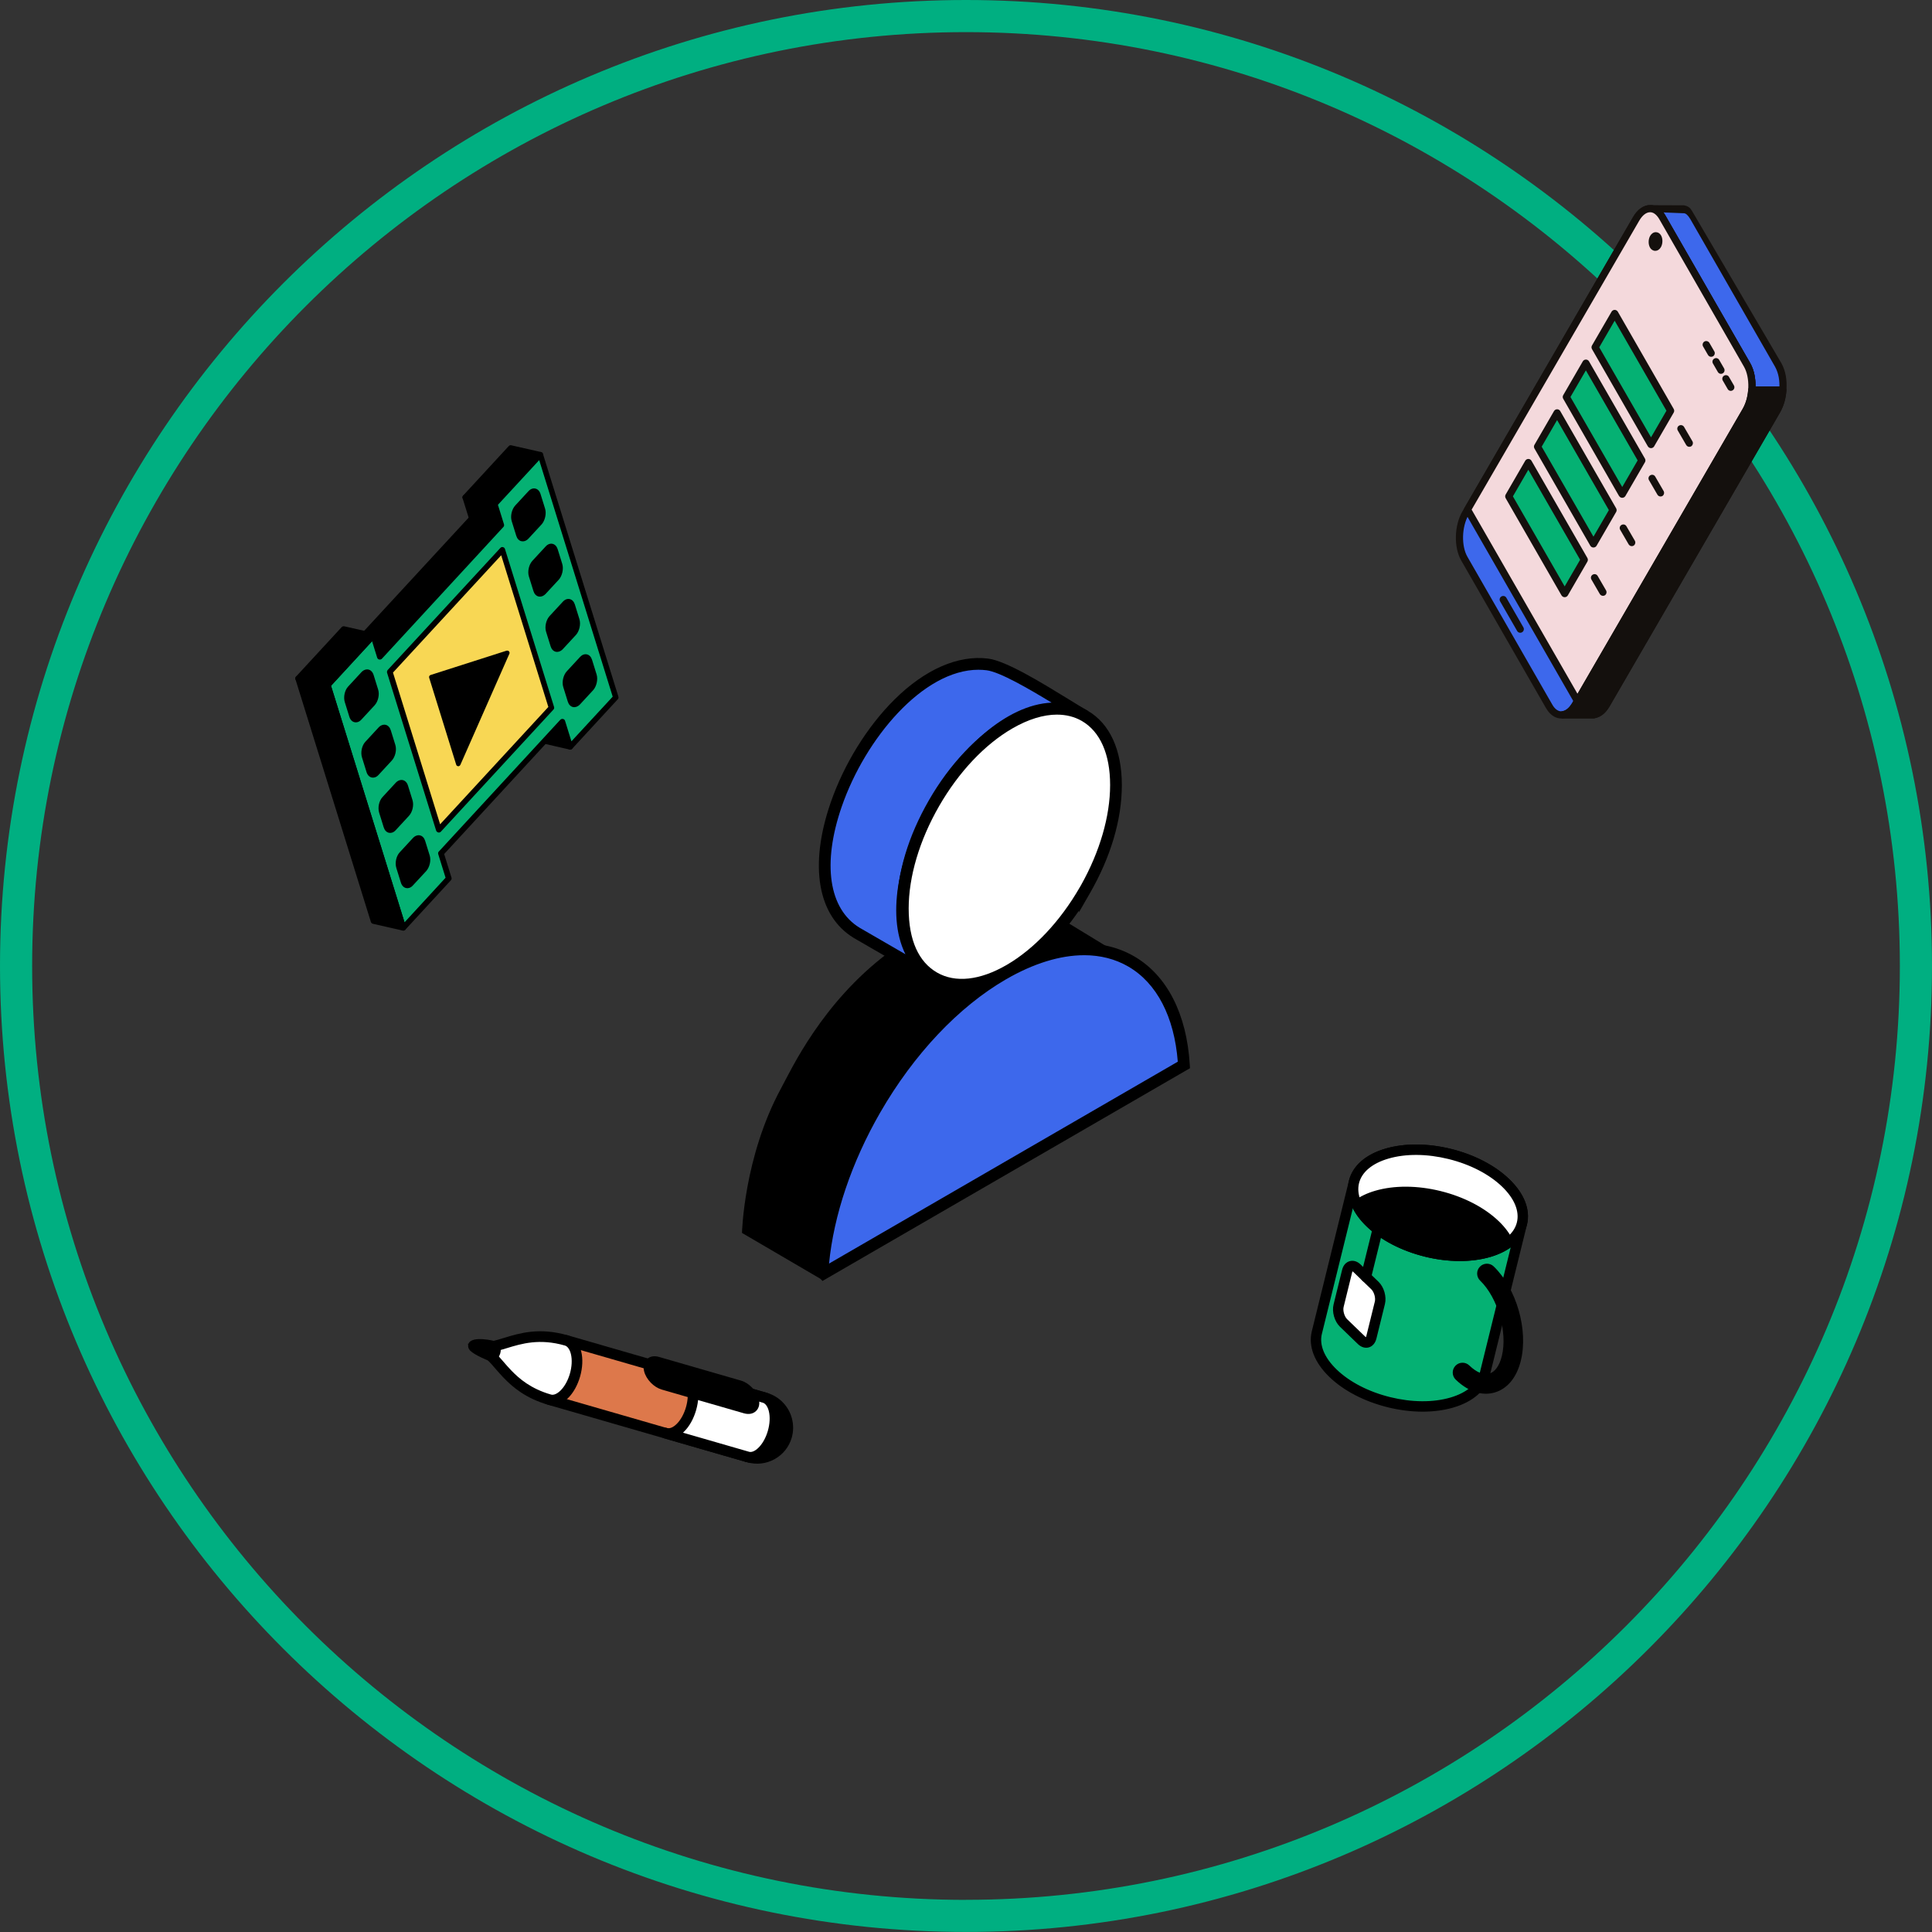 <svg width="552" height="552" viewBox="0 0 552 552" fill="none" xmlns="http://www.w3.org/2000/svg">
<rect x="0" y="0" width="552" height="552" fill="#333333" stroke="none"/>
<g clip-path="url(#clip0_91_2292)">
<path d="M276 0C123.81 0 0 123.806 0 275.992C0 428.179 123.81 551.985 276 551.985C428.19 551.985 552 428.179 552 275.992C552 123.806 428.19 0 276 0ZM276 542.82C128.877 542.82 9.185 423.13 9.185 276.008C9.185 128.885 128.877 9.18 276 9.18C423.123 9.18 542.815 128.87 542.815 275.992C542.815 423.115 423.123 542.805 276 542.805V542.82Z" fill="#00AF81"/>
<g clip-path="url(#clip1_91_2292)">
<path d="M218.696 399.412C214.014 398.063 209.147 400.752 207.82 405.426C206.485 410.101 209.193 414.978 213.872 416.331C218.548 417.68 223.417 414.988 224.748 410.317C226.083 405.642 223.368 400.765 218.696 399.412Z" fill="black"/>
<path d="M209.317 414.622C206.977 412.198 205.949 408.624 206.938 405.168C207.649 402.674 209.29 400.608 211.558 399.356C213.825 398.104 216.452 397.807 218.952 398.531C221.448 399.251 223.517 400.904 224.784 403.177C226.047 405.453 226.351 408.078 225.637 410.575C224.927 413.069 223.285 415.135 221.015 416.39C218.744 417.645 216.121 417.939 213.624 417.218C211.932 416.729 210.467 415.814 209.32 414.625L209.317 414.622ZM218.448 400.3C216.422 399.716 214.294 399.954 212.454 400.967C210.617 401.983 209.288 403.657 208.709 405.678C207.516 409.85 209.945 414.234 214.128 415.443C216.154 416.027 218.282 415.789 220.118 414.773C221.959 413.754 223.288 412.079 223.864 410.061C224.443 408.04 224.196 405.911 223.17 404.067C222.147 402.226 220.471 400.887 218.445 400.303L218.448 400.3Z" fill="black"/>
<path d="M209.541 414.392C207.208 411.975 206.329 408.475 207.249 405.259C207.935 402.845 209.524 400.85 211.715 399.639C213.907 398.428 216.443 398.143 218.861 398.842C220.447 399.3 221.892 400.169 223.03 401.347C225.363 403.765 226.243 407.264 225.322 410.481C224.636 412.894 223.048 414.889 220.856 416.1C218.664 417.311 216.126 417.593 213.71 416.898C212.124 416.44 210.682 415.574 209.541 414.392ZM222.173 402.174C221.177 401.142 219.918 400.387 218.534 399.985C216.426 399.377 214.207 399.627 212.295 400.683C210.383 401.74 209 403.485 208.394 405.591C207.594 408.402 208.356 411.456 210.391 413.565C211.385 414.594 212.646 415.352 214.031 415.754C216.139 416.362 218.354 416.116 220.27 415.056C222.185 413.996 223.571 412.254 224.171 410.149C224.971 407.343 224.205 404.286 222.167 402.174L222.173 402.174Z" fill="black"/>
<path d="M208.88 415.03C206.32 412.377 205.358 408.534 206.364 405.003C207.116 402.354 208.861 400.163 211.27 398.833C213.678 397.502 216.465 397.192 219.117 397.954C220.862 398.458 222.443 399.407 223.696 400.706C226.256 403.359 227.222 407.205 226.215 410.736C225.463 413.386 223.718 415.576 221.31 416.907C218.901 418.237 216.114 418.547 213.465 417.782C211.721 417.279 210.137 416.326 208.887 415.031L208.88 415.03ZM221.513 402.813C220.628 401.896 219.515 401.226 218.283 400.87C216.412 400.328 214.448 400.55 212.742 401.49C211.047 402.428 209.817 403.974 209.279 405.846C208.569 408.34 209.246 411.054 211.054 412.927C211.938 413.843 213.054 414.516 214.283 414.87C216.154 415.411 218.119 415.189 219.824 414.249C221.523 413.308 222.756 411.759 223.287 409.893C223.997 407.399 223.317 404.689 221.506 402.813L221.513 402.813Z" fill="black"/>
<path d="M161.828 382.986C160.579 382.62 159.093 383.086 157.664 384.458C154.813 387.21 153.289 392.562 154.254 396.421C154.738 398.346 155.755 399.532 157 399.895L213.555 416.233C214.806 416.597 216.293 416.131 217.721 414.758C220.569 412.01 222.094 406.652 221.132 402.796C220.647 400.871 219.634 399.681 218.382 399.318L161.828 382.98L161.828 382.986Z" fill="#DD784B"/>
<path d="M155.157 399.429C154.478 398.725 153.982 397.761 153.682 396.563C152.67 392.53 154.27 386.906 157.254 384.027C158.792 382.542 160.479 381.966 161.996 382.413L218.547 398.748C220.045 399.188 221.189 400.591 221.71 402.654C222.721 406.693 221.118 412.314 218.138 415.19C216.616 416.658 214.952 417.231 213.451 416.821C213.435 416.817 213.412 416.814 213.392 416.807L156.838 400.469C156.838 400.469 156.793 400.455 156.77 400.445C156.167 400.257 155.625 399.914 155.151 399.422L155.157 399.429ZM219.374 400.618C219.031 400.262 218.644 400.02 218.22 399.898L161.668 383.563C160.576 383.245 159.308 383.719 158.087 384.897C155.378 387.511 153.923 392.623 154.845 396.286C155.091 397.262 155.495 398.064 156.02 398.609C156.363 398.964 156.75 399.206 157.178 399.332C157.198 399.339 157.221 399.343 157.237 399.353L213.674 415.656C213.674 415.656 213.713 415.663 213.73 415.667C214.822 415.985 216.09 415.511 217.314 414.336C220.023 411.722 221.475 406.613 220.556 402.947C220.307 401.968 219.903 401.165 219.377 400.621L219.374 400.618Z" fill="black"/>
<path d="M154.496 400.068C153.701 399.244 153.126 398.138 152.789 396.783C151.707 392.465 153.421 386.443 156.613 383.363C158.402 381.636 160.403 380.988 162.251 381.526L218.799 397.864C220.618 398.398 222.005 400.06 222.603 402.434C223.684 406.758 221.97 412.78 218.779 415.861C217.029 417.549 215.071 418.208 213.254 417.729L213.137 417.701L156.583 401.363C156.537 401.349 156.499 401.335 156.463 401.325C155.727 401.085 155.063 400.668 154.489 400.074L154.496 400.068ZM218.713 401.256C218.485 401.02 218.234 400.859 217.965 400.779L161.413 384.444C160.651 384.224 159.697 384.619 158.725 385.558C156.271 387.926 154.902 392.737 155.735 396.063C156.057 397.343 156.681 398.228 157.427 398.445C157.459 398.452 157.489 398.462 157.518 398.472L213.891 414.755C213.936 414.762 213.982 414.776 214.024 414.793C214.743 415.003 215.697 414.608 216.67 413.669C219.124 411.3 220.493 406.49 219.66 403.164C219.455 402.342 219.126 401.684 218.713 401.256Z" fill="black"/>
<path d="M161.827 382.987C151.964 380.134 145.807 383.652 141.062 384.646L140.666 386.03L140.273 387.41C143.77 390.788 147.133 397.053 157 399.902C158.252 400.265 159.741 399.803 161.166 398.427C164.014 395.678 165.542 390.324 164.577 386.464C164.092 384.539 163.079 383.35 161.827 382.987Z" fill="white"/>
<path d="M144.598 393.055C143.7 392.125 142.904 391.207 142.158 390.349C141.359 389.421 140.607 388.556 139.862 387.838C139.683 387.632 139.644 387.452 139.703 387.242L140.492 384.479C140.551 384.268 140.726 384.106 140.938 384.061C141.948 383.849 143.045 383.516 144.213 383.158C148.619 381.811 154.104 380.134 161.99 382.413C163.491 382.85 164.635 384.253 165.156 386.322C166.167 390.355 164.567 395.979 161.584 398.858C160.045 400.343 158.359 400.919 156.838 400.475C150.59 398.668 147.014 395.565 144.594 393.058L144.598 393.055ZM141.178 387.466C141.79 388.101 142.407 388.813 143.06 389.569C143.789 390.41 144.57 391.312 145.451 392.225C147.765 394.622 151.19 397.595 157.163 399.322C158.255 399.64 159.53 399.167 160.747 397.992C163.456 395.377 164.914 390.269 163.995 386.603C163.588 384.982 162.736 383.868 161.662 383.557C154.117 381.379 148.818 382.998 144.566 384.298C143.503 384.62 142.498 384.929 141.543 385.151L140.95 387.231C141.027 387.31 141.104 387.39 141.178 387.466Z" fill="black"/>
<path d="M143.935 393.694C143.057 392.784 142.296 391.909 141.464 390.948C140.722 390.086 139.951 389.195 139.226 388.497L139.197 388.467L139.168 388.437C138.692 387.883 138.717 387.34 138.82 386.984L139.606 384.224C139.758 383.686 140.194 383.278 140.747 383.161C141.721 382.959 142.801 382.629 143.943 382.276C148.466 380.893 154.096 379.173 162.247 381.529C164.066 382.057 165.457 383.722 166.054 386.102C167.139 390.424 165.422 396.442 162.23 399.523C160.447 401.243 158.444 401.895 156.592 401.36C150.133 399.493 146.438 396.28 143.942 393.694L143.935 393.694ZM141.98 386.974C142.544 387.565 143.1 388.208 143.759 388.97C144.45 389.772 145.234 390.677 146.115 391.59C148.349 393.904 151.652 396.777 157.417 398.441C158.182 398.665 159.139 398.266 160.109 397.331C162.563 394.962 163.935 390.149 163.105 386.826C162.783 385.546 162.149 384.657 161.41 384.441C154.131 382.34 148.979 383.913 144.839 385.177L144.753 385.201C143.896 385.464 143.074 385.712 142.28 385.915L141.98 386.968L141.98 386.974Z" fill="black"/>
<path d="M141.066 384.643C141.503 384.772 141.687 385.493 141.467 386.257C141.246 387.021 140.714 387.535 140.276 387.406C139.835 387.28 135.06 385.232 135.277 384.471C135.498 383.706 140.621 384.52 141.066 384.643Z" fill="black"/>
<path d="M134.808 385.514C134.411 385.102 134.258 384.685 134.389 384.219C134.682 383.198 135.996 383.117 138.165 383.313C139.473 383.43 140.974 383.668 141.311 383.765L141.314 383.769C142.274 384.048 142.718 385.23 142.346 386.519C141.977 387.811 140.971 388.576 140.015 388.294C139.681 388.199 138.283 387.598 137.107 387.002C136.06 386.467 135.266 385.995 134.802 385.514L134.808 385.514ZM140.632 385.491C140.015 385.369 138.605 385.178 137.456 385.1C138.47 385.648 139.77 386.24 140.356 386.463C140.426 386.377 140.523 386.226 140.589 386.002C140.651 385.782 140.65 385.603 140.639 385.492L140.632 385.491Z" fill="black"/>
<path d="M135.036 385.287C134.722 384.962 134.607 384.63 134.703 384.306C135.154 382.748 141.166 384.059 141.227 384.076C141.986 384.3 142.347 385.356 142.04 386.428C141.851 387.079 141.465 387.619 141.008 387.867C140.712 388.031 140.402 388.073 140.107 387.986C139.686 387.867 136.02 386.313 135.033 385.29L135.036 385.287ZM140.864 385.203C140.326 385.055 137.505 384.681 136.243 384.744C137.361 385.544 140.033 386.711 140.438 386.833C140.487 386.811 140.755 386.572 140.893 386.086C141.024 385.62 140.935 385.276 140.861 385.2L140.864 385.203Z" fill="black"/>
<path d="M134.375 385.925C133.689 385.215 133.703 384.521 133.797 384.129L133.562 383.958L133.856 383.944C134.768 381.454 141.412 383.168 141.48 383.186C142.754 383.559 143.384 385.093 142.933 386.677C142.674 387.574 142.135 388.3 141.458 388.671C140.952 388.947 140.388 389.018 139.862 388.864C139.473 388.752 135.57 387.157 134.381 385.926L134.375 385.925Z" fill="black"/>
<path d="M194.971 392.564C196.233 392.918 197.253 394.107 197.74 396.049C198.708 399.905 197.181 405.259 194.333 408.008C192.901 409.39 191.405 409.846 190.15 409.473L213.561 416.24C214.812 416.603 216.298 416.137 217.727 414.765C220.575 412.016 222.099 406.658 221.138 402.802C220.653 400.877 219.64 399.688 218.388 399.325L194.974 392.561L194.971 392.564Z" fill="white"/>
<path d="M189.715 409.888C189.66 409.831 189.616 409.765 189.588 409.69C189.519 409.513 189.538 409.321 189.638 409.16C189.785 408.928 190.06 408.823 190.32 408.9C191.419 409.231 192.697 408.761 193.92 407.58C196.629 404.965 198.088 399.857 197.165 396.193C196.758 394.56 195.899 393.452 194.816 393.144C194.657 393.098 194.522 392.991 194.449 392.843C194.374 392.699 194.36 392.526 194.415 392.37C194.517 392.073 194.839 391.91 195.144 391.994L218.557 398.758C220.055 399.198 221.199 400.601 221.72 402.664C222.731 406.703 221.128 412.323 218.148 415.2C216.626 416.668 214.963 417.241 213.461 416.831C213.445 416.827 213.422 416.823 213.403 416.817L189.989 410.053C189.888 410.021 189.795 409.971 189.721 409.894L189.715 409.888ZM197.517 393.917C197.857 394.481 198.126 395.144 198.316 395.903C199.331 399.933 197.731 405.557 194.747 408.436C194.188 408.976 193.615 409.394 193.03 409.689L213.665 415.652C213.665 415.652 213.704 415.66 213.72 415.663C214.813 415.981 216.081 415.508 217.305 414.333C220.014 411.718 221.466 406.61 220.546 402.944C220.136 401.32 219.29 400.212 218.214 399.898L197.511 393.917L197.517 393.917Z" fill="black"/>
<path d="M189.053 410.526C188.909 410.377 188.794 410.199 188.725 410.008C188.556 409.582 188.603 409.074 188.854 408.666L188.937 408.547C189.313 408.049 189.965 407.831 190.575 408.006C191.333 408.236 192.317 407.832 193.276 406.906C195.734 404.534 197.103 399.723 196.269 396.404C195.947 395.117 195.31 394.225 194.564 394.015C194.156 393.903 193.811 393.619 193.622 393.244C193.432 392.876 193.403 392.435 193.543 392.044C193.803 391.293 194.617 390.873 195.389 391.097L218.799 397.864C220.618 398.391 222.005 400.06 222.603 402.434C223.684 406.758 221.971 412.78 218.779 415.861C217.029 417.549 215.071 418.208 213.254 417.729L213.141 417.704L189.727 410.94C189.471 410.867 189.239 410.725 189.053 410.533L189.053 410.526ZM199.116 395.336C199.15 395.451 199.181 395.569 199.209 395.683C200.294 399.998 198.58 406.02 195.388 409.1C195.305 409.18 195.219 409.263 195.137 409.337L213.891 414.755C213.936 414.762 213.982 414.776 214.024 414.793C214.743 415.003 215.698 414.608 216.67 413.669C219.124 411.3 220.493 406.49 219.66 403.164C219.335 401.887 218.704 400.995 217.965 400.779L199.12 395.333L199.116 395.336Z" fill="black"/>
<path d="M187.87 389.15C186.119 388.647 185.06 389.668 185.501 391.436C185.949 393.204 187.728 395.047 189.475 395.553L212.957 402.335C214.705 402.842 215.766 401.817 215.322 400.052C214.874 398.285 213.099 396.438 211.351 395.938L187.873 389.154L187.87 389.15Z" fill="black"/>
<path d="M186.344 394.606C185.514 393.746 184.875 392.701 184.615 391.657C184.321 390.485 184.546 389.434 185.231 388.773C185.912 388.115 186.97 387.928 188.131 388.263L211.609 395.048C213.668 395.639 215.697 397.741 216.221 399.826C216.515 400.998 216.29 402.049 215.606 402.71C214.924 403.367 213.866 403.555 212.712 403.22L189.23 396.438C188.199 396.138 187.177 395.463 186.35 394.606L186.344 394.606ZM187.618 390.035C187.115 389.891 186.698 389.916 186.506 390.101C186.311 390.289 186.272 390.705 186.397 391.213C186.765 392.666 188.291 394.247 189.73 394.666L213.212 401.448C213.711 401.594 214.125 401.567 214.32 401.378C214.516 401.19 214.555 400.774 214.429 400.266C214.065 398.81 212.539 397.229 211.099 396.816L187.618 390.035Z" fill="black"/>
<path d="M186.575 394.382C185.751 393.529 185.167 392.534 184.928 391.578C184.662 390.508 184.849 389.596 185.454 389.012C186.06 388.427 186.977 388.273 188.038 388.577L211.516 395.362C213.4 395.904 215.419 397.989 215.9 399.904C216.17 400.978 215.983 401.89 215.378 402.474C214.772 403.058 213.855 403.213 212.794 402.908L189.312 396.127C188.366 395.854 187.398 395.236 186.575 394.382ZM213.397 397.927C212.718 397.223 211.938 396.719 211.189 396.505L187.71 389.721C187.084 389.542 186.569 389.597 186.284 389.872C186 390.146 185.93 390.663 186.083 391.291C186.27 392.034 186.762 392.862 187.431 393.556C188.101 394.25 188.907 394.767 189.64 394.977L213.122 401.758C213.741 401.937 214.26 401.885 214.544 401.61C214.829 401.336 214.899 400.819 214.743 400.188C214.552 399.441 214.064 398.617 213.394 397.923L213.397 397.927Z" fill="black"/>
<path d="M185.914 395.021C184.978 394.051 184.309 392.908 184.036 391.798C183.684 390.394 183.961 389.171 184.814 388.348C185.667 387.524 186.902 387.294 188.29 387.693L211.768 394.477C213.977 395.111 216.23 397.445 216.794 399.684C217.146 401.088 216.869 402.318 216.016 403.141C215.162 403.965 213.931 404.198 212.54 403.796L189.058 397.014C187.959 396.696 186.843 395.99 185.91 395.024L185.914 395.021ZM186.936 390.546C186.918 390.627 186.912 390.799 186.976 391.071C187.123 391.654 187.539 392.343 188.093 392.917C188.648 393.492 189.319 393.928 189.892 394.093L213.374 400.874C213.64 400.951 213.809 400.948 213.894 400.936C213.912 400.855 213.918 400.683 213.85 400.414C213.703 399.832 213.284 399.139 212.733 398.568C212.182 397.997 211.527 397.564 210.937 397.396L187.456 390.608C187.19 390.531 187.014 390.534 186.936 390.546Z" fill="black"/>
</g>
<g clip-path="url(#clip2_91_2292)">
<path opacity="0.1" fill-rule="evenodd" clip-rule="evenodd" d="M452.265 183.435C452.966 183.144 453.479 182.713 453.799 182.158C454.986 180.102 453.267 176.658 449.407 173.38C448.167 172.323 446.769 171.349 445.263 170.473C443.757 169.597 442.217 168.882 440.677 168.321C437.599 167.207 434.77 166.886 432.909 167.439C431.956 167.72 431.274 168.201 430.886 168.884C430.493 169.564 430.408 170.39 430.641 171.355C431.093 173.244 432.78 175.543 435.273 177.659C436.516 178.711 437.916 179.693 439.425 180.564C440.933 181.435 442.473 182.163 444.014 182.711C447.084 183.828 449.92 184.146 451.784 183.601C451.954 183.551 452.117 183.491 452.271 183.425L452.265 183.435Z" fill="#0083C3"/>
<path fill-rule="evenodd" clip-rule="evenodd" d="M472.003 59.654L480.894 59.659L481.154 59.732L481.411 59.81L481.625 59.895L481.894 60.031L482.116 60.159L482.358 60.318L482.591 60.504L482.808 60.707L483.015 60.929L483.231 61.176L483.425 61.442L483.627 61.727L483.818 62.042L508.066 104.271C509.298 106.546 509.564 108.991 509.395 111.531C509.22 113.638 508.762 115.4 507.734 117.246L459.002 201.319C458.153 202.722 457.131 203.914 455.443 204.233L446.547 204.225C448.235 203.906 449.267 202.719 450.11 201.315L498.835 117.243C499.878 115.393 500.3 113.616 500.505 111.534C500.67 108.978 500.406 106.541 499.177 104.274L474.921 62.035L474.723 61.721L474.525 61.419L474.335 61.169L474.118 60.921L473.912 60.699L473.69 60.494L473.462 60.31L473.225 60.142L472.999 60.011L472.744 59.883L472.496 59.779L472.268 59.718L471.998 59.652L472.003 59.654Z" fill="#3D68EC"/>
<path fill-rule="evenodd" clip-rule="evenodd" d="M482.928 62.571C482.322 61.539 481.658 60.93 481.124 60.931L475.257 60.697L500.084 103.781C501.287 105.994 501.738 108.475 501.523 111.619C501.315 114.073 500.758 115.894 499.742 117.766L450.979 201.835C450.717 202.289 450.412 202.762 450.021 203.206L455.242 203.222C456.38 203.01 457.187 202.292 458.115 200.807L506.837 116.753C507.71 115.172 508.171 113.585 508.378 111.478C508.55 108.753 508.17 106.629 507.16 104.784L482.928 62.571ZM445.513 204.323C445.483 203.797 445.834 203.311 446.361 203.21C447.494 203.008 448.313 202.291 449.231 200.8L497.948 116.743C498.837 115.159 499.292 113.568 499.476 111.448C499.669 108.741 499.292 106.612 498.281 104.767L474.036 62.566L473.885 62.305L472.531 60.931L471.782 60.66C471.256 60.536 470.925 60.062 470.994 59.542C471.058 59.019 471.486 58.623 472.022 58.63L481.134 58.665C482.359 58.903 482.885 59.328 483.47 60.329L508.981 103.789C510.179 105.999 510.625 108.477 510.404 111.631C510.196 114.072 509.644 115.897 508.633 117.771L459.865 201.85C459.047 203.211 457.836 204.829 455.441 205.261L446.554 205.259C446.36 205.249 446.181 205.204 446.031 205.118C445.762 204.962 445.552 204.667 445.518 204.326L445.513 204.323Z" fill="#14100D"/>
<path fill-rule="evenodd" clip-rule="evenodd" d="M442.623 201.837L418.373 159.601C416.405 156.174 416.556 150.347 418.712 146.624L467.444 62.563C469.6 58.84 472.954 58.608 474.931 62.04L499.176 104.274C501.149 107.704 500.988 113.525 498.835 117.243L450.11 201.314C447.96 205.028 444.6 205.27 442.628 201.84L442.623 201.837Z" fill="#3D68EC"/>
<path fill-rule="evenodd" clip-rule="evenodd" d="M472.555 60.945C472.208 60.745 471.833 60.638 471.461 60.636C470.356 60.635 469.233 61.524 468.335 63.078L419.584 147.128C417.625 150.521 417.479 155.983 419.267 159.087L443.517 201.324C444.211 202.548 445.132 203.235 446.063 203.225C447.173 203.229 448.324 202.349 449.218 200.8L497.943 116.728C499.896 113.345 500.058 107.878 498.265 104.771L474.044 62.551C473.602 61.814 473.106 61.27 472.555 60.945ZM441.732 202.346L417.469 160.108C415.334 156.392 415.485 150.109 417.832 146.11L466.562 62.054C467.835 59.848 469.606 58.573 471.481 58.588C473.186 58.594 474.73 59.627 475.82 61.524L500.065 103.758C502.209 107.48 502.059 113.763 499.741 117.766L450.987 201.821C449.711 204.031 447.933 205.296 446.068 205.287C445.325 205.283 444.607 205.08 443.954 204.697C443.106 204.207 442.348 203.416 441.739 202.344L441.732 202.346Z" fill="#14100D"/>
<path fill-rule="evenodd" clip-rule="evenodd" d="M419.289 145.613L467.434 62.557C469.59 58.834 472.944 58.602 474.921 62.034L499.167 104.268C501.139 107.698 500.979 113.519 498.826 117.237L450.691 200.286L419.289 145.613Z" fill="#F4D9DC"/>
<path fill-rule="evenodd" clip-rule="evenodd" d="M472.556 60.945C472.209 60.745 471.834 60.638 471.462 60.636C470.357 60.635 469.233 61.524 468.336 63.078L420.467 145.61L450.716 198.228L497.954 116.721C499.908 113.338 500.069 107.871 498.277 104.765L474.045 62.551C473.603 61.814 473.107 61.27 472.556 60.945ZM449.798 200.799L418.401 146.129C418.213 145.808 418.237 145.423 418.42 145.104L466.563 62.054C467.836 59.848 469.607 58.573 471.479 58.592C473.195 58.58 474.734 59.622 475.821 61.524L500.066 103.758C502.21 107.48 502.059 113.763 499.742 117.766L451.578 200.798C451.389 201.126 451.07 201.322 450.704 201.322C450.51 201.313 450.33 201.268 450.181 201.181C450.032 201.095 449.905 200.958 449.798 200.799Z" fill="#14100D"/>
<path fill-rule="evenodd" clip-rule="evenodd" d="M509.415 111.44L509.392 111.536C509.217 113.642 508.758 115.405 507.731 117.25L458.998 201.324C458.15 202.726 457.125 203.923 455.44 204.237L446.544 204.23C448.232 203.911 449.264 202.724 450.107 201.319L498.832 117.248C499.869 115.407 500.325 113.637 500.502 111.539L500.525 111.443L509.409 111.45L509.415 111.44Z" fill="#14100D"/>
<path fill-rule="evenodd" clip-rule="evenodd" d="M508.247 112.451L501.443 112.448C501.17 114.479 500.641 116.085 499.737 117.763L450.974 201.833C450.712 202.286 450.407 202.76 450.016 203.203L455.238 203.219C456.375 203.008 457.182 202.289 458.11 200.805L506.829 116.755C507.563 115.416 508.006 114.082 508.242 112.449L508.247 112.451ZM445.513 204.323C445.483 203.797 445.834 203.311 446.361 203.21C447.493 203.008 448.313 202.291 449.231 200.8L497.945 116.748C498.816 115.14 499.295 113.564 499.488 111.359C499.514 110.814 499.986 110.397 500.524 110.399L509.411 110.402C509.713 110.402 509.979 110.575 510.161 110.783C510.367 111.005 510.447 111.334 510.412 111.617C510.205 114.058 509.655 115.877 508.636 117.766L459.868 201.845C459.049 203.207 457.839 204.824 455.444 205.256L446.557 205.254C446.363 205.245 446.184 205.199 446.034 205.113C445.764 204.957 445.555 204.662 445.521 204.321L445.513 204.323Z" fill="#14100D"/>
<path fill-rule="evenodd" clip-rule="evenodd" d="M485.722 147.245C486.224 147.534 486.858 147.36 487.136 146.877L492.031 138.423C492.315 137.93 492.149 137.294 491.648 137.005C491.166 136.726 490.534 136.896 490.25 137.388L485.356 145.843C485.075 146.33 485.241 146.966 485.718 147.242L485.722 147.245Z" fill="#14100D"/>
<path fill-rule="evenodd" clip-rule="evenodd" d="M493.837 133.236C494.338 133.526 494.969 133.356 495.254 132.864L500.148 124.409C500.429 123.922 500.26 123.29 499.762 122.996C499.263 122.702 498.648 122.887 498.367 123.375L493.473 131.829C493.189 132.322 493.355 132.958 493.832 133.233L493.837 133.236Z" fill="#14100D"/>
<path fill-rule="evenodd" clip-rule="evenodd" d="M433.857 180.657C434.16 180.832 434.561 180.838 434.87 180.65C435.368 180.365 435.536 179.728 435.252 179.242L430.381 170.781C430.121 170.308 429.488 170.123 428.987 170.413C428.491 170.693 428.326 171.325 428.605 171.82L433.475 180.282C433.551 180.429 433.699 180.572 433.854 180.661L433.857 180.657Z" fill="#14100D"/>
<path fill-rule="evenodd" clip-rule="evenodd" d="M473.724 67.804C474.074 68.411 474.043 69.455 473.661 70.116C473.274 70.787 472.676 70.821 472.331 70.217C471.976 69.607 471.989 68.559 472.374 67.893C472.756 67.232 473.374 67.196 473.729 67.806L473.724 67.804Z" fill="#7BCCEC"/>
<path fill-rule="evenodd" clip-rule="evenodd" d="M471.427 70.725C470.898 69.795 470.92 68.353 471.483 67.378C471.865 66.717 472.456 66.338 473.095 66.334C473.699 66.335 474.266 66.688 474.594 67.276C475.124 68.207 475.102 69.648 474.536 70.628C474.154 71.289 473.57 71.666 472.922 71.665C472.649 71.681 472.371 71.585 472.144 71.454C471.84 71.278 471.605 71.04 471.423 70.722L471.427 70.725Z" fill="#14100D"/>
<path fill-rule="evenodd" clip-rule="evenodd" d="M448.735 132.022C449.039 132.198 449.435 132.214 449.77 132.034C450.275 131.76 450.446 131.118 450.152 130.627L445.356 122.337C445.098 121.86 444.458 121.689 443.959 121.974C443.463 122.254 443.298 122.886 443.58 123.377L448.347 131.65C448.449 131.818 448.578 131.938 448.733 132.027L448.735 132.022Z" fill="#14100D"/>
<path fill-rule="evenodd" clip-rule="evenodd" d="M440.508 146.229C440.812 146.404 441.21 146.416 441.548 146.231C442.056 145.952 442.219 145.325 441.93 144.824L437.132 136.539C436.871 136.066 436.233 135.891 435.74 136.166C435.239 136.456 435.073 137.088 435.358 137.574L440.128 145.842C440.23 146.01 440.354 146.14 440.508 146.229Z" fill="#14100D"/>
<path fill-rule="evenodd" clip-rule="evenodd" d="M493.983 111.533C494.311 111.722 494.71 111.733 495.026 111.53C495.522 111.25 495.687 110.618 495.405 110.127L493.996 107.692C493.741 107.21 493.098 107.045 492.602 107.325C492.106 107.605 491.935 108.246 492.22 108.732L493.634 111.17C493.719 111.322 493.844 111.452 493.988 111.535L493.983 111.533Z" fill="#14100D"/>
<path fill-rule="evenodd" clip-rule="evenodd" d="M491.197 106.674C491.501 106.85 491.896 106.866 492.218 106.665C492.713 106.385 492.874 105.751 492.595 105.255L491.186 102.82C490.925 102.348 490.29 102.168 489.789 102.457C489.293 102.737 489.127 103.369 489.409 103.86L490.818 106.295C490.92 106.463 491.052 106.591 491.197 106.674Z" fill="#14100D"/>
<path fill-rule="evenodd" clip-rule="evenodd" d="M488.384 101.807C488.687 101.983 489.078 101.996 489.424 101.809C489.9 101.518 490.088 100.893 489.804 100.394L488.399 97.962C488.112 97.481 487.48 97.296 486.969 97.58C486.497 97.874 486.312 98.494 486.589 98.982L487.998 101.417C488.105 101.589 488.232 101.713 488.382 101.8L488.384 101.807Z" fill="#14100D"/>
<path fill-rule="evenodd" clip-rule="evenodd" d="M465.704 155.905C466.008 156.08 466.406 156.092 466.744 155.907C467.209 155.603 467.377 154.966 467.092 154.48L464.691 150.346C464.402 149.857 463.79 149.704 463.297 149.979C462.792 150.253 462.623 150.89 462.918 151.381L465.319 155.515C465.424 155.679 465.553 155.811 465.702 155.898L465.704 155.905Z" fill="#14100D"/>
<path fill-rule="evenodd" clip-rule="evenodd" d="M457.482 170.102C457.786 170.277 458.181 170.293 458.525 170.099C458.987 169.8 459.15 169.173 458.87 168.677L456.469 164.543C456.18 164.054 455.571 163.896 455.072 164.181C454.567 164.455 454.401 165.087 454.693 165.583L457.091 169.722C457.196 169.885 457.328 170.013 457.477 170.099L457.482 170.102Z" fill="#14100D"/>
<path fill-rule="evenodd" clip-rule="evenodd" d="M482.148 127.524C482.452 127.699 482.848 127.715 483.188 127.526C483.656 127.217 483.821 126.585 483.57 126.118L481.164 121.982C480.88 121.495 480.244 121.315 479.749 121.595C479.24 121.875 479.078 122.501 479.367 123.003L481.768 127.137C481.87 127.305 482.002 127.433 482.151 127.519L482.148 127.524Z" fill="#14100D"/>
<path fill-rule="evenodd" clip-rule="evenodd" d="M473.929 141.716C474.232 141.891 474.628 141.907 474.969 141.718C475.433 141.413 475.596 140.787 475.317 140.291L472.916 136.157C472.626 135.668 472.02 135.505 471.521 135.789C471.016 136.064 470.848 136.7 471.142 137.192L473.543 141.326C473.645 141.494 473.774 141.627 473.924 141.713L473.929 141.716Z" fill="#14100D"/>
<path fill-rule="evenodd" clip-rule="evenodd" d="M465.172 103.643C465.476 103.819 465.871 103.835 466.209 103.65C466.72 103.366 466.883 102.739 466.591 102.243L461.793 93.957C461.535 93.48 460.902 93.296 460.401 93.585C459.902 93.87 459.734 94.506 460.019 94.993L464.789 103.261C464.891 103.429 465.018 103.554 465.172 103.643Z" fill="#14100D"/>
<path fill-rule="evenodd" clip-rule="evenodd" d="M456.949 117.84C457.253 118.015 457.654 118.022 457.986 117.847C458.497 117.563 458.663 116.931 458.368 116.44L453.573 108.15C453.317 107.668 452.674 107.502 452.178 107.782C451.679 108.067 451.517 108.694 451.796 109.19L456.566 117.458C456.668 117.626 456.795 117.751 456.949 117.84Z" fill="#14100D"/>
<path fill-rule="evenodd" clip-rule="evenodd" d="M461.349 89.571L477.299 117.344L471.706 127.01L455.748 99.239L461.349 89.571Z" fill="#05B173"/>
<path fill-rule="evenodd" clip-rule="evenodd" d="M476.127 117.349L461.332 91.626L456.929 99.232L471.723 124.954L476.127 117.349ZM470.805 127.513L454.852 99.745C454.67 99.427 454.669 99.027 454.847 98.718L460.448 89.05C460.632 88.732 460.97 88.547 461.342 88.537C461.708 88.549 462.036 88.738 462.229 89.049L478.2 116.841C478.383 117.159 478.392 117.556 478.21 117.87L472.612 127.533C472.431 127.847 472.075 128.04 471.716 128.039C471.514 128.032 471.343 127.984 471.193 127.898C471.044 127.812 470.912 127.684 470.81 127.516L470.805 127.513Z" fill="#14100D"/>
<path fill-rule="evenodd" clip-rule="evenodd" d="M453.286 103.493L469.233 131.271L463.642 140.932L447.69 113.151L453.286 103.493Z" fill="#05B173"/>
<path fill-rule="evenodd" clip-rule="evenodd" d="M467.9 131.543L453.106 105.821L448.702 113.426L463.496 139.148L467.9 131.543ZM462.58 141.715L446.633 113.937C446.45 113.619 446.444 113.229 446.634 112.901L452.229 103.243C452.413 102.924 452.756 102.73 453.12 102.734C453.492 102.736 453.82 102.925 454.007 103.246L469.984 131.028C470.167 131.346 470.172 131.748 469.991 132.062L464.396 141.72C464.212 142.039 463.862 142.223 463.497 142.231C463.298 142.219 463.124 142.176 462.974 142.09C462.825 142.004 462.698 141.866 462.591 141.708L462.58 141.715Z" fill="#14100D"/>
<path fill-rule="evenodd" clip-rule="evenodd" d="M445.061 117.694L461.014 145.463L455.421 155.129L439.466 127.353L445.061 117.694Z" fill="#05B173"/>
<path fill-rule="evenodd" clip-rule="evenodd" d="M459.675 145.745L444.886 120.013L440.482 127.618L455.276 153.34L459.675 145.745ZM454.363 155.902L438.41 128.133C438.228 127.816 438.221 127.426 438.405 127.107L444.001 117.449C444.185 117.131 444.528 116.936 444.895 116.936C445.266 116.938 445.594 117.127 445.782 117.448L461.758 145.23C461.941 145.548 461.947 145.95 461.763 146.268L456.167 155.927C455.983 156.245 455.63 156.434 455.271 156.432C455.07 156.425 454.898 156.378 454.749 156.292C454.599 156.205 454.467 156.078 454.365 155.909L454.363 155.902Z" fill="#14100D"/>
<path fill-rule="evenodd" clip-rule="evenodd" d="M436.845 131.882L452.792 159.66L447.196 169.318L431.246 141.545L436.845 131.882Z" fill="#05B173"/>
<path fill-rule="evenodd" clip-rule="evenodd" d="M451.459 159.932L436.664 134.209L432.26 141.815L447.049 167.547L451.459 159.932ZM446.139 170.103L430.186 142.335C430.003 142.017 430.005 141.613 430.186 141.299L435.785 131.636C435.966 131.322 436.309 131.128 436.676 131.128C437.047 131.13 437.375 131.319 437.563 131.64L453.54 159.422C453.722 159.74 453.728 160.142 453.544 160.46L447.949 170.119C447.765 170.437 447.412 170.626 447.05 170.629C446.851 170.617 446.676 170.575 446.527 170.488C446.378 170.402 446.251 170.265 446.144 170.106L446.139 170.103Z" fill="#14100D"/>
</g>
<g clip-path="url(#clip3_91_2292)">
<path fill-rule="evenodd" clip-rule="evenodd" d="M160.674 206.2L152.202 204.277L154.431 211.451L162.901 213.369L160.674 206.2Z" fill="black"/>
<path fill-rule="evenodd" clip-rule="evenodd" d="M155.07 210.771L161.717 212.289L160.036 206.88L153.388 205.357L155.071 210.774L155.07 210.771ZM163.14 214.134C163.01 214.174 162.867 214.175 162.72 214.151L154.311 212.214C154.012 212.159 153.803 211.945 153.719 211.676L151.489 204.499C151.407 204.235 151.458 203.94 151.673 203.723C151.824 203.527 152.148 203.427 152.384 203.502L160.856 205.419C161.158 205.473 161.365 205.69 161.449 205.96L163.677 213.128C163.761 213.401 163.713 213.694 163.495 213.91C163.388 214.016 163.27 214.093 163.14 214.134Z" fill="black"/>
<path fill-rule="evenodd" clip-rule="evenodd" d="M141.354 144.029L132.884 142.111L134.75 148.115L143.219 150.033L141.354 144.029Z" fill="black"/>
<path fill-rule="evenodd" clip-rule="evenodd" d="M135.387 147.435L142.035 148.956L140.716 144.711L134.067 143.188L135.387 147.435ZM143.456 150.798C143.326 150.838 143.187 150.847 143.037 150.815L134.628 148.878C134.329 148.823 134.119 148.607 134.035 148.337L132.169 142.333C132.086 142.063 132.137 141.768 132.352 141.553C132.503 141.356 132.826 141.255 133.063 141.332L141.537 143.255C141.837 143.304 142.043 143.515 142.127 143.788L143.993 149.792C144.08 150.073 144.031 150.364 143.812 150.574C143.706 150.685 143.586 150.757 143.456 150.798Z" fill="black"/>
<path fill-rule="evenodd" clip-rule="evenodd" d="M143.219 150.033L134.749 148.115L100.061 185.727L108.535 187.649L143.219 150.033Z" fill="black"/>
<path fill-rule="evenodd" clip-rule="evenodd" d="M101.615 185.244L108.263 186.765L141.733 150.494L135.023 148.996L101.615 185.244ZM108.772 188.411C108.645 188.451 108.502 188.452 108.353 188.431L99.879 186.509C99.579 186.46 99.372 186.243 99.286 185.968C99.201 185.692 99.253 185.409 99.47 185.191L134.217 147.555C134.369 147.36 134.692 147.259 134.928 147.334L143.402 149.256C143.702 149.305 143.911 149.528 143.993 149.792C144.081 150.073 144.031 150.364 143.812 150.574L109.131 188.19C109.02 188.294 108.902 188.371 108.772 188.411Z" fill="black"/>
<path fill-rule="evenodd" clip-rule="evenodd" d="M154.423 129.91L145.885 128.007L132.883 142.111L141.353 144.029L154.423 129.91Z" fill="black"/>
<path fill-rule="evenodd" clip-rule="evenodd" d="M134.435 141.629L141.083 143.152L152.874 130.391L146.162 128.888L134.437 141.628L134.435 141.629ZM141.591 144.796C141.461 144.837 141.321 144.843 141.171 144.811L132.762 142.874C132.463 142.819 132.254 142.605 132.169 142.333C132.085 142.06 132.137 141.768 132.352 141.554L145.355 127.452C145.51 127.256 145.831 127.157 146.067 127.225L154.541 129.148C154.843 129.202 155.052 129.415 155.137 129.688C155.221 129.96 155.168 130.247 154.952 130.471L141.948 144.569C141.843 144.68 141.724 144.755 141.594 144.795L141.591 144.796Z" fill="black"/>
<path fill-rule="evenodd" clip-rule="evenodd" d="M128.216 250.98L125.99 243.817L160.674 206.2L162.902 213.369L175.971 199.247L154.424 129.91L141.353 144.029L143.219 150.033L108.535 187.649L106.668 181.64L93.666 195.746L115.215 265.086L128.216 250.98Z" fill="#05B173"/>
<path fill-rule="evenodd" clip-rule="evenodd" d="M94.58 195.947L115.58 263.522L127.306 250.784L125.214 244.055C125.127 243.774 125.176 243.483 125.396 243.273L160.08 205.657C160.295 205.442 160.555 205.361 160.854 205.416C161.156 205.47 161.363 205.687 161.447 205.957L163.265 211.805L175.056 199.047L154.055 131.466L142.265 144.23L143.993 149.792C144.08 150.073 144.031 150.364 143.812 150.574L109.13 188.19C108.912 188.405 108.655 188.485 108.353 188.431C108.051 188.377 107.845 188.163 107.76 187.89L106.303 183.201L94.58 195.947ZM115.452 265.851C115.325 265.891 115.182 265.891 115.032 265.866C114.73 265.811 114.52 265.595 114.436 265.325L92.889 195.988C92.804 195.715 92.855 195.421 93.073 195.205L106.077 181.107C106.294 180.888 106.552 180.808 106.854 180.865C107.154 180.92 107.362 181.134 107.445 181.398L108.901 186.085L142.307 149.84L140.576 144.27C140.491 143.998 140.606 143.686 140.762 143.495L153.83 129.368C153.979 129.174 154.306 129.073 154.539 129.148C154.84 129.203 155.049 129.416 155.134 129.689L176.682 199.029C176.765 199.293 176.714 199.588 176.496 199.804L163.494 213.91C163.279 214.125 163.019 214.206 162.719 214.151C162.481 214.077 162.209 213.883 162.124 213.61L160.307 207.765L126.902 244.009L128.993 250.738C129.079 251.016 129.027 251.305 128.811 251.52L115.807 265.628C115.7 265.733 115.583 265.813 115.453 265.854L115.452 265.851Z" fill="black"/>
<path fill-rule="evenodd" clip-rule="evenodd" d="M111.369 191.966L143.565 157.081L157.584 202.19L125.386 237.072L111.369 191.966Z" fill="#F8D754"/>
<path fill-rule="evenodd" clip-rule="evenodd" d="M112.28 192.164L125.75 235.508L156.669 201.99L143.2 158.646L112.28 192.164ZM125.623 237.832C125.493 237.872 125.356 237.88 125.203 237.846C124.967 237.771 124.692 237.578 124.61 237.314L110.591 192.205C110.506 191.929 110.624 191.617 110.776 191.422L142.974 156.542C143.188 156.325 143.448 156.244 143.685 156.321C143.988 156.381 144.195 156.589 144.279 156.859L158.297 201.968C158.382 202.241 158.331 202.535 158.113 202.751L125.977 237.605C125.873 237.719 125.753 237.791 125.623 237.832Z" fill="black"/>
<path fill-rule="evenodd" clip-rule="evenodd" d="M123.225 193.444L144.979 186.489L130.95 218.302L123.225 193.444Z" fill="black"/>
<path fill-rule="evenodd" clip-rule="evenodd" d="M124.016 193.848L131.064 216.525L143.797 187.515L124.015 193.845L124.016 193.848ZM131.135 218.9C131.035 218.931 130.979 218.931 130.921 218.92C130.642 218.911 130.422 218.738 130.344 218.487L122.62 193.632C122.519 193.306 122.688 192.96 123.04 192.851L144.793 185.891C144.952 185.87 145.24 185.897 145.405 186.083C145.573 186.266 145.649 186.513 145.554 186.739L131.524 218.55C131.414 218.729 131.284 218.854 131.133 218.901L131.135 218.9Z" fill="black"/>
<path fill-rule="evenodd" clip-rule="evenodd" d="M169.75 192.919C170.108 194.073 169.702 195.743 168.913 196.621L165.143 200.7C164.287 201.596 163.365 201.371 163.006 200.218L161.707 196.037C161.346 194.875 161.686 193.226 162.542 192.33C163.822 190.963 165.034 189.614 166.312 188.251C167.103 187.37 168.089 187.577 168.45 188.738L169.75 192.919Z" fill="black"/>
<path fill-rule="evenodd" clip-rule="evenodd" d="M167.249 188.525C167.183 188.546 167.001 188.643 166.905 188.795L163.134 192.871C162.497 193.554 162.211 194.917 162.484 195.798L163.784 199.979C163.874 200.27 163.995 200.424 164.071 200.444C164.148 200.469 164.336 200.39 164.55 200.161L168.32 196.082C168.958 195.402 169.246 194.045 168.973 193.164L167.673 188.983C167.581 188.686 167.46 188.53 167.382 188.504C167.312 188.512 167.31 188.506 167.249 188.525ZM164.609 201.968C164.351 202.048 164.004 202.081 163.699 202.01C163.011 201.853 162.484 201.291 162.227 200.463L160.927 196.282C160.486 194.861 160.937 192.887 161.944 191.793L165.714 187.714C166.298 187.083 166.993 186.812 167.681 186.966C168.367 187.116 168.898 187.682 169.158 188.518L170.457 192.699C170.899 194.12 170.443 196.09 169.499 197.161L165.729 201.24C165.415 201.596 164.995 201.845 164.605 201.967L164.609 201.968Z" fill="black"/>
<path fill-rule="evenodd" clip-rule="evenodd" d="M155.027 145.545C155.384 146.693 154.98 148.369 154.191 149.246L150.421 153.326C149.566 154.224 148.643 153.997 148.282 152.835L148.284 152.843L146.983 148.657C146.624 147.501 146.962 145.846 147.82 144.956C149.099 143.586 150.313 142.243 151.59 140.877C152.382 139.998 153.368 140.205 153.727 141.359L155.027 145.545Z" fill="black"/>
<path fill-rule="evenodd" clip-rule="evenodd" d="M152.526 141.148C152.46 141.169 152.28 141.274 152.183 141.418L148.412 145.497C147.775 146.18 147.486 147.534 147.76 148.416L149.061 152.602C149.15 152.888 149.272 153.047 149.351 153.075C149.427 153.095 149.614 153.013 149.828 152.784L153.598 148.705C154.235 148.023 154.521 146.66 154.25 145.787L152.949 141.6C152.859 141.309 152.738 141.155 152.659 141.127C152.589 141.135 152.587 141.129 152.526 141.148ZM149.888 154.599C149.631 154.679 149.28 154.701 148.977 154.633C148.291 154.484 147.76 153.909 147.502 153.078L146.203 148.899C145.762 147.478 146.213 145.504 147.221 144.416L150.992 140.337C151.573 139.701 152.271 139.437 152.959 139.592C153.645 139.742 154.176 140.308 154.434 141.139L155.735 145.325C156.177 146.746 155.721 148.713 154.778 149.789L151.008 153.868C150.693 154.222 150.276 154.479 149.886 154.6L149.888 154.599Z" fill="black"/>
<path fill-rule="evenodd" clip-rule="evenodd" d="M164.842 177.13C165.201 178.284 164.795 179.953 164.005 180.829C162.728 182.195 161.513 183.544 160.235 184.908C159.38 185.809 158.456 185.577 158.096 184.42L158.099 184.428L156.797 180.239C156.439 179.086 156.777 177.431 157.634 176.541C158.913 175.168 160.126 173.822 161.405 172.461C162.196 171.583 163.182 171.787 163.54 172.941L164.842 177.13Z" fill="black"/>
<path fill-rule="evenodd" clip-rule="evenodd" d="M162.341 172.73C162.275 172.751 162.093 172.851 161.997 173L158.225 177.074C157.587 177.754 157.301 179.116 157.575 179.998L158.877 184.186C158.966 184.475 159.088 184.632 159.164 184.651C159.244 184.685 159.429 184.598 159.642 184.366L163.413 180.29C164.051 179.607 164.338 178.25 164.065 177.371L162.764 173.182C162.673 172.891 162.553 172.737 162.475 172.712C162.405 172.719 162.402 172.711 162.341 172.73ZM159.701 186.176C159.444 186.256 159.096 186.286 158.792 186.215C158.104 186.06 157.575 185.493 157.317 184.662L156.018 180.481C155.577 179.063 156.028 177.089 157.037 176.001L160.807 171.922C161.388 171.283 162.086 171.019 162.772 171.169C163.46 171.324 163.992 171.892 164.249 172.721L165.551 176.91C165.992 178.331 165.539 180.305 164.593 181.371L160.823 185.45C160.506 185.798 160.089 186.056 159.699 186.177L159.701 186.176Z" fill="black"/>
<path fill-rule="evenodd" clip-rule="evenodd" d="M159.935 161.337C160.294 162.491 159.888 164.161 159.098 165.036C157.821 166.402 156.606 167.754 155.328 169.115C154.472 170.011 153.548 169.781 153.191 168.633L151.89 164.447C151.532 163.293 151.869 161.636 152.725 160.74C154.005 159.373 155.22 158.032 156.497 156.666C157.289 155.79 158.275 155.995 158.633 157.148L159.935 161.337Z" fill="black"/>
<path fill-rule="evenodd" clip-rule="evenodd" d="M157.435 156.941C157.368 156.961 157.187 157.061 157.089 157.205L153.319 161.284C152.681 161.964 152.395 163.327 152.668 164.208L153.969 168.394C154.06 168.685 154.181 168.842 154.259 168.867C154.336 168.892 154.522 168.806 154.736 168.577L158.506 164.497C159.146 163.825 159.432 162.46 159.159 161.581L157.857 157.393C157.767 157.102 157.644 156.94 157.568 156.92C157.497 156.927 157.496 156.922 157.435 156.941ZM154.795 170.386C154.538 170.466 154.189 170.496 153.885 170.425C153.199 170.276 152.67 169.709 152.412 168.878L151.111 164.692C150.67 163.271 151.121 161.297 152.129 160.208L155.9 156.132C156.482 155.496 157.179 155.23 157.866 155.379C158.554 155.534 159.084 156.1 159.343 156.931L160.644 161.12C161.086 162.541 160.632 164.516 159.686 165.582L155.916 169.661C155.599 170.006 155.182 170.266 154.792 170.387L154.795 170.386Z" fill="black"/>
<path fill-rule="evenodd" clip-rule="evenodd" d="M93.666 195.746L85.184 193.824L106.733 263.167L115.215 265.086L93.666 195.746Z" fill="black"/>
<path fill-rule="evenodd" clip-rule="evenodd" d="M107.348 262.497L114.023 264.003L93.023 196.428L86.344 194.911L107.348 262.497ZM115.452 265.851C115.325 265.891 115.183 265.891 115.032 265.866L106.555 263.944C106.274 263.881 106.049 263.681 105.963 263.403L84.414 194.063C84.33 193.793 84.402 193.498 84.598 193.289C84.79 193.081 85.068 192.995 85.349 193.056L93.848 194.964C94.084 195.039 94.359 195.232 94.444 195.505L115.992 264.845C116.076 265.115 115.959 265.432 115.808 265.628C115.701 265.733 115.583 265.813 115.453 265.854L115.452 265.851Z" fill="black"/>
<path fill-rule="evenodd" clip-rule="evenodd" d="M106.668 181.64L98.195 179.723L85.183 193.824L93.666 195.746L106.668 181.64Z" fill="black"/>
<path fill-rule="evenodd" clip-rule="evenodd" d="M86.711 193.349L93.389 194.866L105.113 182.123L98.467 180.608L86.708 193.35L86.711 193.349ZM93.903 196.508C93.775 196.548 93.634 196.551 93.484 196.528L85.007 194.607C84.728 194.551 84.499 194.335 84.414 194.063C84.329 193.79 84.401 193.498 84.598 193.289L97.607 179.189C97.823 178.974 98.083 178.893 98.382 178.948L106.857 180.864C107.156 180.919 107.365 181.133 107.447 181.397C107.535 181.678 107.483 181.97 107.266 182.179L94.261 196.287C94.154 196.39 94.035 196.467 93.906 196.508L93.903 196.508Z" fill="black"/>
<path fill-rule="evenodd" clip-rule="evenodd" d="M107.274 197.283C107.631 198.432 107.293 200.086 106.437 200.982L102.667 205.061C101.876 205.942 100.892 205.734 100.531 204.573L99.232 200.392C98.873 199.238 99.274 197.57 100.066 196.694C101.346 195.327 102.558 193.976 103.837 192.615C104.692 191.716 105.614 191.941 105.972 193.094L107.274 197.283Z" fill="black"/>
<path fill-rule="evenodd" clip-rule="evenodd" d="M104.836 192.864C104.706 192.905 104.591 192.993 104.424 193.149L100.657 197.227C100.016 197.908 99.73 199.271 100.004 200.152L101.303 204.333C101.396 204.632 101.517 204.786 101.594 204.811C101.673 204.83 101.858 204.752 102.072 204.523L105.842 200.444C106.48 199.764 106.766 198.399 106.494 197.526L105.192 193.337C105.102 193.046 104.982 192.885 104.906 192.866C104.902 192.852 104.834 192.865 104.834 192.865L104.836 192.864ZM102.202 206.308C101.876 206.41 101.596 206.418 101.289 206.348C100.601 206.193 100.073 205.626 99.815 204.795L98.516 200.614C98.074 199.193 98.459 197.24 99.471 196.154L103.241 192.074C103.826 191.437 104.586 191.151 105.27 191.302C105.959 191.459 106.489 192.025 106.747 192.854L108.049 197.042C108.49 198.463 108.037 200.432 107.027 201.524L103.258 205.597C102.939 205.948 102.589 206.188 102.202 206.308Z" fill="black"/>
<path fill-rule="evenodd" clip-rule="evenodd" d="M121.997 244.66C122.356 245.814 122.016 247.463 121.161 248.361L117.39 252.438C116.598 253.317 115.615 253.111 115.256 251.955L113.955 247.769C113.596 246.615 113.997 244.947 114.789 244.071C116.069 242.704 117.282 241.355 118.56 239.992C119.414 239.091 120.337 239.318 120.695 240.471L121.997 244.66Z" fill="black"/>
<path fill-rule="evenodd" clip-rule="evenodd" d="M119.559 240.241C119.429 240.281 119.314 240.369 119.149 240.531L115.381 244.609C114.741 245.293 114.453 246.648 114.726 247.529L116.027 251.715C116.119 252.009 116.239 252.163 116.315 252.183C116.395 252.207 116.58 252.127 116.794 251.898L120.564 247.818C121.201 247.136 121.49 245.781 121.217 244.902L119.915 240.714C119.825 240.422 119.705 240.262 119.629 240.242C119.625 240.229 119.556 240.242 119.556 240.242L119.559 240.241ZM116.925 253.685C116.598 253.786 116.32 253.798 116.012 253.725C115.326 253.575 114.797 253.008 114.539 252.177L113.238 247.991C112.797 246.57 113.183 244.622 114.193 243.528L117.964 239.451C118.547 238.811 119.309 238.528 119.994 238.684C120.68 238.833 121.212 239.402 121.469 240.231L122.771 244.419C123.212 245.838 122.758 247.804 121.75 248.901L117.98 252.971C117.663 253.328 117.312 253.565 116.925 253.685Z" fill="black"/>
<path fill-rule="evenodd" clip-rule="evenodd" d="M117.087 228.86C117.447 230.019 117.108 231.671 116.252 232.567C114.974 233.93 113.76 235.274 112.482 236.646C111.69 237.522 110.705 237.311 110.347 236.157L109.047 231.977C108.689 230.823 109.087 229.147 109.879 228.271C111.159 226.904 112.374 225.563 113.65 224.192C114.505 223.293 115.429 223.525 115.788 224.679L117.087 228.86Z" fill="black"/>
<path fill-rule="evenodd" clip-rule="evenodd" d="M114.651 224.449C114.521 224.489 114.403 224.569 114.239 224.733L110.471 228.809C109.831 229.493 109.545 230.855 109.819 231.736L111.118 235.917C111.208 236.209 111.33 236.368 111.406 236.388C111.551 236.395 111.738 236.314 111.886 236.105L115.656 232.026C116.294 231.346 116.58 229.983 116.307 229.102L115.007 224.921C114.917 224.63 114.796 224.467 114.72 224.447C114.716 224.434 114.648 224.45 114.648 224.45L114.651 224.449ZM112.017 237.893C111.69 237.994 111.41 238 111.104 237.933C110.416 237.778 109.888 237.211 109.63 236.38L108.33 232.199C107.889 230.778 108.274 228.824 109.285 227.735L113.055 223.656C113.64 223.019 114.401 222.736 115.085 222.886C115.773 223.041 116.303 223.607 116.562 224.438L117.861 228.619C118.305 230.048 117.851 232.014 116.839 233.101L113.072 237.179C112.755 237.536 112.404 237.772 112.017 237.893Z" fill="black"/>
<path fill-rule="evenodd" clip-rule="evenodd" d="M112.181 213.073C112.539 214.227 112.2 215.876 111.342 216.766C110.066 218.135 108.854 219.487 107.574 220.854C106.782 221.729 105.797 221.519 105.439 220.365L105.44 220.37L104.137 216.176C103.78 215.028 104.179 213.354 104.971 212.476C106.251 211.112 107.466 209.768 108.741 208.397C109.597 207.501 110.521 207.73 110.88 208.887L112.181 213.073Z" fill="black"/>
<path fill-rule="evenodd" clip-rule="evenodd" d="M109.744 208.656C109.614 208.697 109.496 208.777 109.331 208.938L105.564 213.017C104.924 213.7 104.637 215.06 104.909 215.936L106.212 220.13C106.3 220.414 106.423 220.576 106.499 220.595C106.643 220.6 106.831 220.521 106.979 220.313L110.749 216.234C111.387 215.554 111.673 214.191 111.401 213.315L110.1 209.129C110.01 208.838 109.889 208.675 109.813 208.655C109.809 208.642 109.741 208.657 109.741 208.657L109.744 208.656ZM107.11 222.1C106.783 222.202 106.505 222.213 106.198 222.143C105.509 221.986 104.981 221.418 104.723 220.59L103.422 216.401C102.981 214.983 103.367 213.032 104.379 211.946L108.149 207.867C108.731 207.222 109.495 206.946 110.178 207.094C110.866 207.251 111.397 207.818 111.655 208.649L112.956 212.835C113.397 214.253 112.945 216.225 111.933 217.311L108.166 221.389C107.848 221.743 107.497 221.98 107.11 222.1Z" fill="black"/>
</g>
<g clip-path="url(#clip4_91_2292)">
<path fill-rule="evenodd" clip-rule="evenodd" d="M234.953 364.073L338.261 304.272C337.389 289.869 331.801 279.683 323.214 274.701C313.468 269.056 300.376 270.372 286.581 278.352C272.296 286.635 259.358 300.832 250 317.091C241.408 332.008 235.83 348.656 234.953 364.073Z" fill="#3D68EC"/>
<path d="M234.986 366L233.275 363.977C234.138 348.8 239.562 331.85 248.542 316.25C258.452 299.036 271.663 285.059 285.737 276.897C300.131 268.571 313.735 267.273 324.047 273.241C333.411 278.67 339.056 289.652 339.932 304.167L339.995 305.204L339.094 305.723L234.981 365.995L234.986 366ZM309.734 272.919C302.935 272.919 295.335 275.234 287.419 279.813C273.848 287.683 261.073 301.222 251.451 317.936C243.343 332.013 238.225 347.186 236.869 361.023L336.511 303.34C335.51 290.508 330.512 280.88 322.37 276.157C318.633 273.99 314.363 272.914 309.734 272.914V272.919Z" fill="black"/>
<path fill-rule="evenodd" clip-rule="evenodd" d="M235.001 365.716C237.497 332.412 258.031 295.735 286.604 278.357C298.344 271.905 310.626 268.1 323.214 274.706L296.03 258.121C296.03 258.121 272.555 258.087 253.699 272.299C234.843 286.51 226.131 305.469 223.16 310.946C212.479 330.644 212 352.264 212 352.264L235.001 365.716Z" fill="black"/>
<path fill-rule="evenodd" clip-rule="evenodd" d="M282.071 189.831C252.055 186.102 219.384 251.121 244.762 266.524L266.872 279.318C239.06 261.633 280.816 189.23 309.926 204.532C303.213 200.641 288.2 190.595 282.071 189.831Z" fill="#3D68EC"/>
<path d="M266.028 280.769L243.918 267.975C233.582 261.7 231.129 247.263 237.329 229.333C241.125 218.354 247.747 207.645 255.49 199.944C264.202 191.281 273.714 187.097 282.277 188.163C287.433 188.807 297.405 194.928 305.417 199.843C307.511 201.131 309.322 202.24 310.765 203.076L309.145 206.021C301.329 201.914 293.289 205.2 287.922 208.683C280.815 213.291 273.92 220.997 268.51 230.385C263.095 239.777 259.875 249.617 259.444 258.097C259.118 264.506 260.297 273.144 267.762 277.891L266.028 280.769ZM279.565 191.358C263.723 191.358 247.21 211.052 240.502 230.438C234.857 246.758 236.774 259.711 245.629 265.083L258.696 272.645C252.884 260.907 257.359 243.02 265.611 228.703C273.934 214.266 287.318 201.352 300.462 200.751C293.844 196.73 285.66 191.973 281.87 191.502C281.108 191.406 280.336 191.363 279.57 191.363L279.565 191.358Z" fill="black"/>
<path fill-rule="evenodd" clip-rule="evenodd" d="M288.401 277.18L288.42 277.171C296.821 272.299 304.425 263.944 309.936 254.393V254.402C315.442 244.832 318.849 234.051 318.849 224.307C318.849 214.564 315.432 207.727 309.936 204.537C304.416 201.347 296.801 201.813 288.401 206.675C279.992 211.547 272.368 219.902 266.867 229.467C261.356 239.038 257.939 249.829 257.939 259.562C257.939 269.296 261.356 276.133 266.867 279.323C272.368 282.513 279.987 282.052 288.401 277.185V277.18Z" fill="white"/>
<path d="M274.798 283.042C271.606 283.042 268.65 282.287 266.028 280.769C259.732 277.127 256.263 269.589 256.263 259.553C256.263 249.516 259.512 238.87 265.415 228.617C271.295 218.388 279.163 210.076 287.563 205.21C296.232 200.194 304.478 199.435 310.775 203.072C317.067 206.723 320.526 214.261 320.526 224.298C320.526 234.334 317.282 244.99 311.388 255.229L308.259 260.667V260.201C302.835 268.143 296.222 274.576 289.259 278.612L289.207 278.641C284.156 281.557 279.249 283.032 274.793 283.032L274.798 283.042ZM301.996 204.177C298.12 204.177 293.778 205.503 289.24 208.131C281.343 212.705 273.916 220.579 268.324 230.303C262.713 240.051 259.622 250.443 259.622 259.557C259.622 268.672 262.492 274.84 267.71 277.862C272.919 280.88 279.968 280.125 287.568 275.724L287.616 275.696C295.47 271.131 302.883 263.267 308.489 253.547L308.887 252.86C314.239 243.323 317.177 233.215 317.177 224.307C317.177 215.4 314.306 209.015 309.102 205.993C307.004 204.782 304.608 204.181 302.001 204.181L301.996 204.177Z" fill="black"/>
</g>
<g clip-path="url(#clip5_91_2292)">
<path d="M434.836 349.582L434.84 349.564C435.703 346.005 434.235 341.861 430.219 337.989C422.173 330.227 406.983 326.472 396.282 329.597C390.925 331.163 387.711 334.157 386.84 337.729L376.225 380.782C375.375 384.345 376.837 388.473 380.85 392.34C388.891 400.101 404.08 403.86 414.786 400.736C420.137 399.173 423.35 396.184 424.225 392.617L434.836 349.582Z" fill="#05B173"/>
<path d="M396.664 401.4C390.112 399.784 384.303 396.772 380.308 392.915C376.254 389.005 374.529 384.663 375.445 380.681C375.451 380.654 375.459 380.622 375.466 380.595L386.081 337.542C387.057 333.527 390.604 330.438 396.069 328.836C401.359 327.288 407.873 327.324 414.403 328.934C420.933 330.544 426.764 333.561 430.76 337.419C434.82 341.34 436.548 345.687 435.618 349.67C435.611 349.697 435.605 349.724 435.597 349.756L424.982 392.809C424.003 396.819 420.457 399.903 414.998 401.497C409.699 403.043 403.19 403.009 396.66 401.399L396.664 401.4ZM377.011 380.895C377.004 380.922 377.003 380.946 376.996 380.973C376.174 384.404 377.737 388.24 381.398 391.776C385.193 395.441 390.755 398.315 397.042 399.865C403.308 401.41 409.53 401.451 414.568 399.979C419.463 398.548 422.618 395.869 423.456 392.433L434.052 349.457C434.059 349.429 434.064 349.407 434.071 349.38C434.909 345.943 433.341 342.105 429.673 338.563C425.873 334.897 420.316 332.024 414.028 330.474C407.74 328.923 401.536 328.887 396.502 330.36C391.602 331.795 388.446 334.478 387.611 337.92L377.015 380.896L377.011 380.895Z" fill="black"/>
<path d="M396.497 402.077C389.824 400.431 383.906 397.359 379.826 393.418C375.592 389.334 373.797 384.756 374.764 380.528L374.788 380.428L385.403 337.375C386.44 333.112 390.156 329.839 395.871 328.17C401.285 326.585 407.928 326.619 414.575 328.258C421.221 329.897 427.166 332.976 431.245 336.916C435.491 341.012 437.285 345.596 436.298 349.828C436.297 349.833 436.286 349.878 436.275 349.923L425.659 392.976C424.619 397.234 420.904 400.502 415.195 402.168C409.782 403.749 403.139 403.719 396.496 402.081L396.497 402.077ZM414.241 329.612C407.827 328.03 401.443 327.993 396.256 329.505C391.038 331.033 387.663 333.945 386.751 337.703L376.113 380.846C375.263 384.567 376.92 388.676 380.789 392.411C384.696 396.184 390.392 399.13 396.832 400.718C403.246 402.3 409.63 402.337 414.812 400.824C420.024 399.304 423.397 396.396 424.314 392.64L434.948 349.51C435.816 345.779 434.16 341.661 430.278 337.922C426.367 334.148 420.672 331.197 414.236 329.611L414.241 329.612ZM396.876 400.542C390.462 398.961 384.797 396.023 380.913 392.274C377.067 388.564 375.438 384.495 376.317 380.81L376.337 380.729L386.929 337.752C387.825 334.061 391.155 331.196 396.302 329.689C401.449 328.181 407.809 328.222 414.195 329.797C420.582 331.371 426.27 334.311 430.153 338.064C434.011 341.782 435.643 345.861 434.744 349.546C434.739 349.568 434.732 349.595 434.725 349.623L424.128 392.603C423.229 396.288 419.901 399.144 414.76 400.648C409.604 402.154 403.253 402.115 396.876 400.542ZM377.692 381.029C377.682 381.07 377.678 381.103 377.671 381.134C376.911 384.312 378.404 387.912 381.88 391.268C385.587 394.848 391.035 397.661 397.211 399.184C403.359 400.7 409.457 400.743 414.382 399.306C419.03 397.948 422.013 395.447 422.787 392.268L433.383 349.292C433.383 349.292 433.395 349.247 433.402 349.215C434.177 346.036 432.68 342.431 429.196 339.068C425.482 335.481 420.037 332.673 413.866 331.152C407.695 329.63 401.615 329.591 396.699 331.031C392.05 332.393 389.061 334.898 388.29 338.082L377.7 381.036L377.692 381.029Z" fill="black"/>
<path d="M425.401 357.702C436.099 354.576 438.256 345.749 430.219 337.989C422.173 330.227 406.983 326.472 396.281 329.597C385.579 332.723 383.427 341.551 391.464 349.311C399.505 357.072 414.694 360.831 425.4 357.707L425.401 357.702Z" fill="white"/>
<path d="M407.275 358.365C400.722 356.749 394.913 353.737 390.918 349.88C386.81 345.918 385.095 341.522 386.084 337.51C387.073 333.498 390.614 330.431 396.064 328.835C401.359 327.288 407.872 327.324 414.403 328.934C420.933 330.544 426.764 333.561 430.759 337.419C434.867 341.381 436.579 345.771 435.589 349.788C434.598 353.804 431.057 356.871 425.609 358.462C420.309 360.009 413.8 359.974 407.27 358.364L407.275 358.365ZM414.023 330.473C407.758 328.928 401.531 328.886 396.498 330.359C391.613 331.788 388.459 334.462 387.614 337.887C386.77 341.313 388.329 345.182 392.009 348.737C395.805 352.401 401.366 355.276 407.654 356.826C413.919 358.371 420.141 358.411 425.18 356.939C430.064 355.511 433.218 352.837 434.064 349.407C434.91 345.977 433.353 342.113 429.669 338.557C425.869 334.892 420.312 332.018 414.024 330.468L414.023 330.473Z" fill="black"/>
<path d="M407.108 359.042C400.434 357.396 394.518 354.32 390.437 350.384C386.145 346.242 384.36 341.608 385.411 337.344C386.463 333.079 390.177 329.83 395.871 328.17C401.285 326.585 407.928 326.619 414.574 328.258C421.221 329.897 427.166 332.976 431.245 336.916C435.537 341.057 437.32 345.686 436.267 349.955C435.214 354.224 431.505 357.469 425.806 359.133C420.393 360.714 413.749 360.684 407.107 359.046L407.108 359.042ZM414.241 329.612C407.827 328.03 401.442 327.993 396.256 329.505C391.054 331.023 387.682 333.926 386.758 337.676C385.833 341.426 387.481 345.595 391.4 349.376C395.303 353.144 401.003 356.096 407.442 357.688C413.855 359.269 420.24 359.307 425.422 357.793C430.619 356.274 433.996 353.373 434.92 349.623C435.845 345.873 434.202 341.705 430.283 337.923C426.372 334.149 420.677 331.199 414.241 329.612ZM407.487 357.503C401.078 355.923 395.413 352.989 391.524 349.239C387.655 345.504 386.027 341.412 386.937 337.72C387.847 334.029 391.171 331.186 396.302 329.689C401.457 328.183 407.808 328.222 414.195 329.797C420.582 331.371 426.27 334.311 430.153 338.064C434.022 341.799 435.651 345.887 434.741 349.579C433.831 353.27 430.507 356.113 425.375 357.615C420.224 359.121 413.873 359.082 407.491 357.509L407.487 357.503ZM413.861 331.151C407.708 329.633 401.61 329.59 396.694 331.03C392.056 332.385 389.075 334.882 388.291 338.059C387.508 341.236 388.999 344.863 392.494 348.239C396.206 351.82 401.649 354.632 407.825 356.155C414 357.677 420.075 357.715 424.996 356.276C429.634 354.921 432.616 352.425 433.399 349.248C434.182 346.071 432.692 342.443 429.196 339.068C425.485 335.486 420.037 332.673 413.866 331.152L413.861 331.151Z" fill="black"/>
<path d="M391.464 349.311C399.505 357.072 414.694 360.831 425.401 357.707C427.643 357.049 429.488 356.134 430.962 355.038C430.16 353.37 428.942 351.686 427.247 350.043C419.201 342.281 404.012 338.522 393.309 341.651C391.067 342.31 389.222 343.224 387.748 344.32C388.55 345.988 389.763 347.675 391.464 349.311Z" fill="black"/>
<path d="M407.301 358.257C401.022 356.708 395.082 353.769 390.982 349.814C389.3 348.198 388.002 346.451 387.119 344.625L386.867 344.103L387.333 343.759C388.936 342.569 390.881 341.632 393.117 340.982C404.009 337.798 419.536 341.636 427.728 349.539C429.416 351.171 430.713 352.918 431.585 354.732L431.837 355.253L431.371 355.598C429.763 356.791 427.819 357.724 425.587 358.375C420.149 359.964 413.552 359.803 407.296 358.26L407.301 358.257ZM388.641 344.536C389.44 346.026 390.549 347.457 391.946 348.802C399.814 356.396 414.734 360.089 425.209 357.033C427.061 356.493 428.692 355.747 430.074 354.814C429.282 353.336 428.169 351.903 426.771 350.543C418.898 342.948 403.977 339.26 393.506 342.317C391.649 342.86 390.018 343.607 388.641 344.536Z" fill="black"/>
<path d="M407.275 358.365C400.723 356.749 394.914 353.737 390.919 349.88C389.23 348.252 387.92 346.498 387.039 344.663C386.872 344.32 386.973 343.909 387.281 343.684C388.89 342.486 390.851 341.543 393.093 340.889C398.387 339.342 404.902 339.373 411.437 340.984C417.972 342.595 423.798 345.612 427.793 349.469C429.492 351.114 430.798 352.867 431.673 354.686C431.84 355.029 431.739 355.44 431.43 355.67C429.816 356.866 427.861 357.806 425.618 358.464C420.319 360.011 413.81 359.976 407.28 358.366L407.275 358.365ZM388.763 344.566C389.547 346.018 390.645 347.419 392.01 348.737C395.805 352.401 401.367 355.276 407.655 356.826C413.92 358.371 420.142 358.411 425.18 356.939C426.992 356.409 428.594 355.684 429.949 354.783C429.162 353.34 428.074 351.942 426.698 350.611C422.902 346.947 417.345 344.073 411.053 342.522C404.761 340.97 398.561 340.936 393.527 342.409C391.716 342.939 390.114 343.664 388.762 344.57L388.763 344.566Z" fill="black"/>
<path d="M407.108 359.042C400.434 357.396 394.518 354.32 390.437 350.384C388.682 348.697 387.332 346.875 386.416 344.969C386.099 344.326 386.29 343.549 386.872 343.118C388.551 341.871 390.577 340.896 392.9 340.22C398.308 338.638 404.952 338.667 411.599 340.306C418.246 341.945 424.19 345.024 428.27 348.964C430.03 350.667 431.381 352.489 432.291 354.379C432.604 355.021 432.412 355.797 431.835 356.229C430.157 357.472 428.131 358.447 425.801 359.132C420.388 360.713 413.745 360.683 407.102 359.045L407.108 359.042ZM411.27 341.661C404.856 340.08 398.467 340.041 393.284 341.559C391.124 342.19 389.24 343.094 387.69 344.244C387.649 344.272 387.638 344.317 387.662 344.357C388.509 346.117 389.768 347.806 391.403 349.382C395.306 353.15 401.005 356.106 407.445 357.694C413.859 359.275 420.243 359.312 425.425 357.799C427.59 357.165 429.475 356.26 431.019 355.114C431.06 355.086 431.071 355.041 431.048 354.997C430.207 353.253 428.952 351.565 427.311 349.977C423.404 346.204 417.704 343.252 411.268 341.666L411.27 341.661ZM407.487 357.503C401.078 355.923 395.413 352.989 391.524 349.239C390.1 347.869 388.966 346.406 388.152 344.899L387.847 344.34L388.377 343.987C389.79 343.043 391.458 342.286 393.335 341.739C398.486 340.233 404.837 340.271 411.219 341.845C417.602 343.419 423.294 346.359 427.179 350.108C428.601 351.483 429.74 352.946 430.555 354.449L430.859 355.012L430.329 355.365C428.911 356.308 427.244 357.065 425.371 357.613C420.219 359.12 413.868 359.081 407.486 357.507L407.487 357.503ZM389.695 344.801C390.413 345.983 391.347 347.137 392.49 348.238C396.201 351.819 401.644 354.631 407.82 356.154C413.996 357.676 420.071 357.714 424.991 356.275C426.489 355.84 427.841 355.259 429.015 354.553C428.297 353.371 427.359 352.215 426.216 351.115C422.505 347.533 417.061 344.721 410.886 343.199C404.71 341.676 398.635 341.638 393.719 343.078C392.22 343.518 390.869 344.094 389.695 344.801Z" fill="black"/>
<path d="M422.409 397.239C420.376 396.738 418.334 395.536 416.403 393.676C415.568 392.872 415.541 391.534 416.348 390.694C417.151 389.849 418.482 389.823 419.316 390.627C421.555 392.787 423.827 393.668 425.715 393.119C427.592 392.572 429.037 390.611 429.778 387.605C431.511 380.579 428.583 370.402 423.384 365.381C422.549 364.577 422.522 363.24 423.329 362.4C424.132 361.559 425.463 361.528 426.296 362.337C432.653 368.476 435.977 380.019 433.857 388.616C432.74 393.147 430.262 396.188 426.88 397.179C425.433 397.602 423.926 397.613 422.413 397.24L422.409 397.239Z" fill="black"/>
<path d="M422.242 397.916C420.065 397.38 417.942 396.124 415.922 394.18C415.383 393.659 415.079 392.962 415.064 392.212C415.049 391.461 415.33 390.75 415.848 390.212C416.361 389.673 417.057 389.361 417.803 389.349C418.55 389.332 419.258 389.607 419.796 390.128C421.846 392.108 423.88 392.935 425.522 392.454C427.148 391.979 428.421 390.196 429.099 387.443C430.78 380.628 427.939 370.756 422.897 365.889C422.359 365.368 422.055 364.671 422.04 363.92C422.025 363.17 422.305 362.459 422.823 361.921C423.343 361.379 424.037 361.071 424.784 361.054C425.531 361.038 426.238 361.317 426.772 361.837C433.29 368.13 436.694 379.966 434.521 388.78C433.342 393.563 430.696 396.784 427.067 397.847C425.513 398.302 423.888 398.327 422.241 397.921L422.242 397.916ZM418.202 390.783C418.085 390.754 417.959 390.742 417.835 390.745C417.462 390.754 417.11 390.906 416.851 391.182C416.588 391.457 416.449 391.811 416.455 392.191C416.461 392.57 416.613 392.919 416.886 393.183C418.726 394.953 420.639 396.095 422.578 396.573C423.987 396.92 425.368 396.901 426.687 396.513C429.817 395.595 432.122 392.736 433.178 388.453C435.243 380.077 432.008 368.829 425.809 362.844C425.536 362.58 425.181 362.44 424.807 362.448C424.429 362.456 424.082 362.609 423.819 362.884C423.557 363.155 423.416 363.513 423.424 363.888C423.43 364.268 423.582 364.617 423.855 364.88C429.213 370.05 432.226 380.535 430.441 387.774C429.638 391.032 428.026 393.167 425.901 393.792C423.762 394.414 421.253 393.469 418.829 391.134C418.648 390.96 418.431 390.839 418.193 390.781L418.202 390.783Z" fill="black"/>
<path d="M394.253 372.235C394.644 370.646 394.012 368.441 392.831 367.303L387.724 362.372C386.551 361.24 385.279 361.611 384.887 363.2L382.454 373.069C382.062 374.658 382.699 376.864 383.871 378L388.978 382.931C390.154 384.068 391.426 383.698 391.818 382.109L394.251 372.239L394.253 372.235Z" fill="white"/>
<path d="M389.814 384.31C389.333 384.192 388.867 383.919 388.433 383.501L383.321 378.569C381.945 377.238 381.224 374.738 381.682 372.879L384.115 363.009C384.549 361.249 385.821 360.725 386.885 360.988C387.365 361.106 387.831 361.379 388.265 361.802L393.376 366.734C394.752 368.064 395.475 370.559 395.014 372.428L392.581 382.297C392.404 383.015 392.062 383.591 391.592 383.954C391.085 384.346 390.454 384.473 389.813 384.315L389.814 384.31ZM386.51 362.528C385.98 362.397 385.744 363.009 385.65 363.388L383.217 373.258C382.892 374.575 383.445 376.483 384.417 377.426L389.528 382.358C389.816 382.64 390.053 382.742 390.196 382.777C390.425 382.833 390.558 382.761 390.635 382.698C390.816 382.561 390.961 382.281 391.05 381.92L393.484 372.05C393.81 370.728 393.261 368.821 392.285 367.877L387.174 362.945C386.886 362.663 386.649 362.562 386.506 362.526L386.51 362.528Z" fill="black"/>
<path d="M389.651 384.988C389.045 384.839 388.475 384.507 387.953 384L382.846 379.069C381.281 377.558 380.498 374.823 381.019 372.711L383.452 362.841C383.999 360.625 385.707 359.974 387.062 360.308C387.663 360.457 388.234 360.789 388.756 361.296L393.868 366.228C395.433 367.739 396.215 370.474 395.694 372.586L393.261 382.455C393.045 383.331 392.615 384.034 392.02 384.495C391.344 385.018 390.501 385.193 389.652 384.984L389.651 384.988ZM386.723 361.666C386.014 361.491 385.134 361.796 384.793 363.177L382.36 373.046C381.961 374.662 382.611 376.914 383.807 378.066L388.919 382.998C389.671 383.729 390.549 383.879 391.177 383.397C391.518 383.132 391.774 382.692 391.913 382.128L394.347 372.258C394.745 370.643 394.096 368.391 392.905 367.235L387.794 362.303C387.448 361.969 387.087 361.751 386.728 361.662L386.723 361.666ZM390.031 383.449C389.699 383.367 389.372 383.167 389.048 382.858L383.942 377.927C382.788 376.814 382.166 374.645 382.549 373.088L384.983 363.219C385.29 361.973 386.063 361.695 386.683 361.847C386.912 361.904 387.265 362.053 387.665 362.439L392.772 367.37C393.921 368.481 394.547 370.656 394.163 372.213L391.729 382.083C391.6 382.606 391.368 383.008 391.061 383.249C390.68 383.538 390.29 383.518 390.03 383.454L390.031 383.449ZM386.434 363.241C386.399 363.305 386.36 363.405 386.325 363.549L383.891 373.419C383.629 374.484 384.112 376.154 384.9 376.918L390.006 381.849C390.118 381.958 390.207 382.018 390.266 382.052C390.3 381.989 390.34 381.888 390.375 381.744L392.809 371.874C393.072 370.805 392.594 369.135 391.801 368.371L386.69 363.438C386.579 363.33 386.489 363.269 386.426 363.235L386.434 363.241Z" fill="black"/>
<path d="M390.089 365.603C389.667 365.498 389.406 365.07 389.512 364.642L392.947 350.71C393.051 350.286 393.481 350.028 393.903 350.132C394.325 350.236 394.581 350.668 394.477 351.088L391.042 365.019C390.937 365.443 390.511 365.707 390.089 365.603Z" fill="black"/>
<path d="M389.922 366.279C389.128 366.083 388.642 365.274 388.839 364.475L392.274 350.544C392.471 349.745 393.276 349.259 394.071 349.455C394.865 349.651 395.347 350.459 395.151 351.254L391.716 365.185C391.519 365.984 390.712 366.474 389.922 366.279ZM393.736 350.814C393.686 350.802 393.631 350.831 393.619 350.881L390.184 364.812C390.159 364.916 390.343 364.961 390.368 364.857L393.803 350.926C393.815 350.876 393.785 350.826 393.736 350.814Z" fill="black"/>
</g>
</g>
<defs>
<clipPath id="clip0_91_2292">
<rect width="552" height="552" fill="white"/>
</clipPath>
<clipPath id="clip1_91_2292">
<rect width="85" height="54" fill="white" transform="translate(171.854 347) rotate(46.016)"/>
</clipPath>
<clipPath id="clip2_91_2292">
<rect width="64.46" height="145.308" fill="white" transform="translate(471.646 52.904) rotate(30)"/>
</clipPath>
<clipPath id="clip3_91_2292">
<rect width="86.641" height="123.398" fill="white" transform="translate(70.872 150.486) rotate(-17.263)"/>
</clipPath>
<clipPath id="clip4_91_2292">
<rect width="128" height="178" fill="white" transform="translate(212 188)"/>
</clipPath>
<clipPath id="clip5_91_2292">
<rect width="60" height="76" fill="white" transform="translate(389.194 322) rotate(13.851)"/>
</clipPath>
</defs>
</svg>
